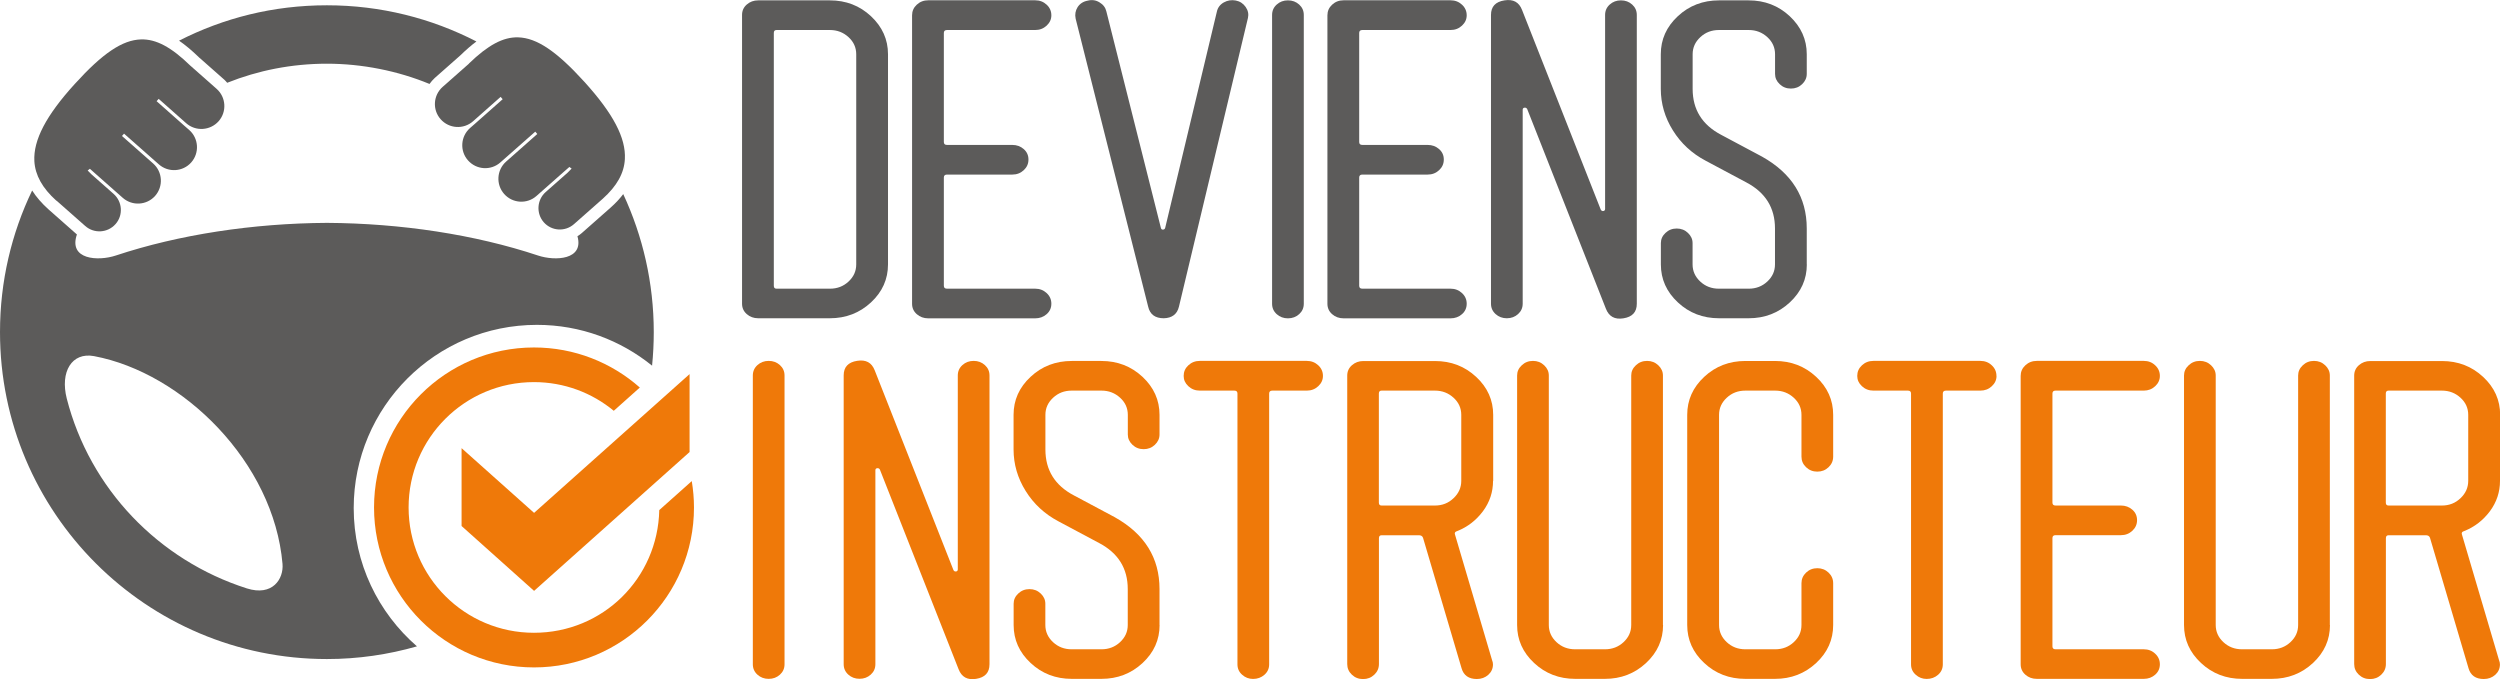 <?xml version="1.0" encoding="UTF-8"?> <svg xmlns="http://www.w3.org/2000/svg" id="uuid-a0b24df4-8a7d-43de-8d4c-f37d8c5b70dd" viewBox="0 0 340.68 92.56"><path d="m121.01,36.03c0,2.01-.77,3.74-2.32,5.18-1.55,1.44-3.42,2.16-5.61,2.16h-9.76c-.61,0-1.13-.19-1.56-.57-.43-.38-.64-.85-.64-1.42V2.04c0-.57.21-1.04.64-1.42.43-.38.95-.57,1.56-.57h9.76c2.2,0,4.07.72,5.61,2.16,1.54,1.44,2.32,3.17,2.32,5.18v28.64Zm-4.33,0V7.39c0-.91-.35-1.69-1.05-2.33-.7-.64-1.54-.97-2.53-.97h-7.28c-.25,0-.37.13-.37.4v34.45c0,.27.12.4.37.4h7.28c.99,0,1.83-.32,2.53-.97.7-.65,1.05-1.42,1.05-2.34Z" style="fill:#5c5b5a; stroke-width:0px;"></path><path d="m143.27,41.39c0,.57-.21,1.04-.64,1.42-.43.38-.95.57-1.56.57h-14.58c-.61,0-1.13-.19-1.56-.57-.43-.38-.64-.85-.64-1.42V2.09c0-.57.21-1.05.64-1.45.43-.4.95-.6,1.56-.6h14.58c.61,0,1.13.2,1.56.6.43.4.64.88.64,1.45,0,.53-.21,1-.64,1.4-.43.4-.95.6-1.56.6h-12.02c-.28,0-.43.13-.43.4v14.86c0,.27.14.4.43.4h8.9c.61,0,1.13.19,1.56.57.43.38.64.85.64,1.42s-.21,1.05-.64,1.45c-.43.4-.95.6-1.56.6h-8.9c-.28,0-.43.13-.43.4v14.75c0,.27.14.4.43.4h12.02c.61,0,1.13.2,1.56.6.43.4.64.88.64,1.45Z" style="fill:#5c5b5a; stroke-width:0px;"></path><path d="m170.05,2.49l-9.39,39.29c-.24,1.03-.94,1.56-2.07,1.59-1.18,0-1.89-.53-2.13-1.59l-9.88-39.24c-.12-.57-.03-1.09.27-1.57.31-.47.76-.77,1.37-.88.57-.15,1.11-.08,1.61.23.51.3.82.72.94,1.25l7.43,29.5c.04.15.13.22.26.22.17,0,.28-.08.32-.23l7.04-29.45c.12-.57.44-.99.95-1.28.51-.28,1.05-.37,1.63-.26.57.11,1.02.41,1.35.88.33.48.43.98.31,1.51Z" style="fill:#5c5b5a; stroke-width:0px;"></path><path d="m177.67,41.39c0,.57-.21,1.04-.63,1.42-.42.38-.93.57-1.53.57s-1.11-.19-1.53-.57c-.42-.38-.63-.85-.63-1.42V2.04c0-.57.21-1.04.63-1.42.42-.38.93-.57,1.53-.57s1.11.19,1.53.57c.42.38.63.85.63,1.42v39.35Z" style="fill:#5c5b5a; stroke-width:0px;"></path><path d="m199.87,41.39c0,.57-.21,1.04-.64,1.42-.43.38-.95.57-1.56.57h-14.58c-.61,0-1.13-.19-1.56-.57-.43-.38-.64-.85-.64-1.42V2.09c0-.57.21-1.05.64-1.45.43-.4.95-.6,1.56-.6h14.58c.61,0,1.13.2,1.56.6.43.4.64.88.64,1.45,0,.53-.21,1-.64,1.4-.43.4-.95.6-1.56.6h-12.02c-.28,0-.43.13-.43.4v14.86c0,.27.14.4.43.4h8.9c.61,0,1.13.19,1.56.57.43.38.64.85.64,1.42s-.21,1.05-.64,1.45c-.43.4-.95.6-1.56.6h-8.9c-.28,0-.43.13-.43.4v14.75c0,.27.14.4.43.4h12.02c.61,0,1.13.2,1.56.6.43.4.64.88.64,1.45Z" style="fill:#5c5b5a; stroke-width:0px;"></path><path d="m223.05,41.39c0,1.14-.61,1.8-1.83,1.99-1.18.19-1.97-.25-2.38-1.31l-10.73-27.22c-.09-.15-.23-.21-.41-.17-.14.04-.2.13-.2.28v26.42c0,.57-.21,1.04-.63,1.42-.42.38-.93.57-1.53.57s-1.11-.19-1.53-.57c-.42-.38-.63-.85-.63-1.42V2.04c0-1.14.61-1.8,1.84-1.99,1.19-.19,1.98.24,2.39,1.3l10.73,27.22c.09.16.22.22.39.18.13-.04.2-.13.2-.28V2.04c0-.57.21-1.04.63-1.42.42-.38.93-.57,1.53-.57s1.11.19,1.53.57c.42.38.63.85.63,1.42v39.35Z" style="fill:#5c5b5a; stroke-width:0px;"></path><path d="m246.22,36.03c0,2.01-.77,3.74-2.32,5.18-1.55,1.44-3.42,2.16-5.61,2.16h-4.03c-2.2,0-4.07-.72-5.61-2.16-1.55-1.44-2.32-3.17-2.32-5.18v-2.9c0-.53.21-1,.63-1.39.42-.4.93-.6,1.53-.6s1.11.2,1.53.6c.42.4.63.86.63,1.39v2.9c0,.91.35,1.69,1.05,2.34.7.65,1.54.97,2.53.97h4.07c.99,0,1.83-.32,2.53-.97.7-.65,1.05-1.42,1.05-2.34v-4.9c0-2.81-1.3-4.9-3.9-6.27l-5.55-2.96c-1.87-.99-3.36-2.36-4.46-4.13-1.1-1.76-1.65-3.65-1.65-5.66v-4.72c0-2.01.77-3.74,2.32-5.18,1.54-1.44,3.42-2.16,5.61-2.16h4.03c2.2,0,4.07.72,5.61,2.16,1.54,1.44,2.32,3.17,2.32,5.18v2.68c0,.53-.21,1-.63,1.4s-.93.6-1.53.6-1.11-.2-1.53-.6-.63-.86-.63-1.4v-2.68c0-.91-.35-1.69-1.05-2.33-.7-.64-1.54-.97-2.53-.97h-4.07c-.99,0-1.83.32-2.53.97-.7.65-1.05,1.42-1.05,2.33v4.73c0,2.81,1.3,4.9,3.9,6.26l5.55,2.96c4.07,2.28,6.1,5.54,6.1,9.79v4.9Z" style="fill:#5c5b5a; stroke-width:0px;"></path><path d="m106.91,90.52c0,.57-.21,1.04-.63,1.42-.42.38-.93.57-1.53.57s-1.11-.19-1.53-.57c-.42-.38-.63-.85-.63-1.42v-39.35c0-.57.21-1.04.63-1.42.42-.38.93-.57,1.53-.57s1.11.19,1.53.57c.42.38.63.85.63,1.42v39.35Z" style="fill:#ef7909; stroke-width:0px;"></path><path d="m134.84,90.52c0,1.14-.61,1.8-1.83,1.99-1.18.19-1.97-.25-2.38-1.31l-10.73-27.22c-.09-.15-.23-.21-.41-.17-.14.04-.2.13-.2.28v26.42c0,.57-.21,1.04-.63,1.42-.42.38-.93.57-1.53.57s-1.11-.19-1.53-.57c-.42-.38-.63-.85-.63-1.42v-39.35c0-1.14.61-1.8,1.84-1.99,1.19-.19,1.98.24,2.39,1.3l10.73,27.22c.09.16.22.22.39.18.13-.04.2-.13.2-.28v-26.42c0-.57.21-1.04.63-1.42.42-.38.93-.57,1.53-.57s1.11.19,1.53.57c.42.38.63.85.63,1.42v39.35Z" style="fill:#ef7909; stroke-width:0px;"></path><path d="m158.02,85.17c0,2.01-.77,3.74-2.32,5.18-1.55,1.44-3.42,2.16-5.61,2.16h-4.03c-2.2,0-4.07-.72-5.61-2.16-1.55-1.44-2.32-3.17-2.32-5.18v-2.9c0-.53.21-1,.63-1.39.42-.4.93-.6,1.53-.6s1.11.2,1.53.6c.42.4.63.86.63,1.39v2.9c0,.91.35,1.69,1.05,2.34.7.65,1.54.97,2.53.97h4.07c.99,0,1.83-.32,2.53-.97.7-.65,1.05-1.42,1.05-2.34v-4.9c0-2.81-1.3-4.9-3.9-6.27l-5.55-2.96c-1.87-.99-3.36-2.36-4.46-4.13-1.1-1.76-1.65-3.65-1.65-5.66v-4.72c0-2.01.77-3.74,2.32-5.18,1.54-1.44,3.42-2.16,5.61-2.16h4.03c2.2,0,4.06.72,5.61,2.16,1.54,1.44,2.32,3.17,2.32,5.18v2.68c0,.53-.21,1-.63,1.4-.42.4-.93.6-1.53.6s-1.11-.2-1.53-.6c-.42-.4-.63-.86-.63-1.4v-2.68c0-.91-.35-1.69-1.05-2.33-.7-.64-1.54-.97-2.53-.97h-4.07c-.99,0-1.83.32-2.53.97-.7.65-1.05,1.42-1.05,2.33v4.73c0,2.81,1.3,4.9,3.9,6.26l5.55,2.96c4.07,2.28,6.1,5.54,6.1,9.79v4.9Z" style="fill:#ef7909; stroke-width:0px;"></path><path d="m180.28,51.23c0,.53-.21,1-.64,1.4-.43.4-.95.6-1.56.6h-4.7c-.28,0-.43.13-.43.4v36.9c0,.57-.21,1.04-.64,1.42-.43.38-.95.57-1.55.57-.57,0-1.07-.19-1.49-.57-.43-.38-.64-.85-.64-1.42v-36.9c0-.27-.14-.4-.43-.4h-4.7c-.61,0-1.13-.2-1.56-.6-.43-.4-.64-.86-.64-1.4,0-.57.21-1.05.64-1.45.43-.4.95-.6,1.56-.6h14.58c.61,0,1.13.2,1.56.6.43.4.64.88.64,1.45Z" style="fill:#ef7909; stroke-width:0px;"></path><path d="m203.46,65.53c0,1.52-.46,2.9-1.37,4.13-.92,1.23-2.08,2.14-3.51,2.71-.29.08-.39.23-.31.46l5.06,17.14c.08.19.12.38.12.57,0,.57-.22,1.04-.64,1.42-.43.38-.95.57-1.56.57-1.1,0-1.8-.49-2.08-1.47l-5.25-17.77c-.08-.23-.27-.35-.55-.35h-5.09c-.25,0-.37.13-.37.4v17.15c0,.57-.21,1.05-.63,1.45-.42.4-.93.6-1.53.6s-1.11-.2-1.53-.6c-.42-.4-.63-.88-.63-1.45v-39.3c0-.57.21-1.04.64-1.42.43-.38.95-.57,1.56-.57h9.76c2.2,0,4.06.72,5.61,2.16,1.55,1.44,2.32,3.17,2.32,5.18v9Zm-4.33,0v-9c0-.91-.35-1.69-1.05-2.33-.7-.64-1.54-.97-2.53-.97h-7.28c-.25,0-.37.13-.37.4v14.86c0,.27.12.4.37.4h7.28c.99,0,1.83-.33,2.53-1,.7-.66,1.05-1.45,1.05-2.36Z" style="fill:#ef7909; stroke-width:0px;"></path><path d="m226.63,85.17c0,2.01-.77,3.74-2.32,5.18-1.55,1.44-3.42,2.16-5.61,2.16h-4.03c-2.2,0-4.07-.72-5.61-2.16-1.55-1.44-2.32-3.17-2.32-5.18v-34c0-.53.21-1,.63-1.39.42-.4.93-.6,1.53-.6s1.11.2,1.53.6c.42.4.63.86.63,1.39v34c0,.91.35,1.69,1.05,2.34.7.65,1.54.97,2.53.97h4.07c.99,0,1.83-.32,2.53-.97.7-.65,1.05-1.42,1.05-2.34v-34c0-.53.21-1,.63-1.39.42-.4.93-.6,1.53-.6s1.11.2,1.53.6c.42.4.63.86.63,1.39v34Z" style="fill:#ef7909; stroke-width:0px;"></path><path d="m249.81,85.17c0,2.01-.77,3.74-2.32,5.18-1.55,1.44-3.42,2.16-5.61,2.16h-4.03c-2.2,0-4.07-.72-5.61-2.16-1.55-1.44-2.32-3.17-2.32-5.18v-28.64c0-2.01.77-3.74,2.32-5.18,1.54-1.44,3.42-2.16,5.61-2.16h4.03c2.2,0,4.06.72,5.61,2.16,1.55,1.44,2.32,3.17,2.32,5.18v5.69c0,.57-.21,1.05-.63,1.45-.42.4-.93.6-1.53.6s-1.11-.2-1.53-.6c-.42-.4-.63-.88-.63-1.45v-5.69c0-.91-.35-1.69-1.05-2.33-.7-.64-1.54-.97-2.53-.97h-4.07c-.99,0-1.83.32-2.53.97-.7.65-1.05,1.42-1.05,2.33v28.64c0,.91.35,1.69,1.05,2.34.7.65,1.54.97,2.53.97h4.07c.99,0,1.83-.32,2.53-.97.7-.65,1.05-1.42,1.05-2.34v-5.69c0-.57.21-1.05.63-1.45.42-.4.93-.6,1.53-.6s1.11.2,1.53.6c.42.4.63.88.63,1.45v5.69Z" style="fill:#ef7909; stroke-width:0px;"></path><path d="m272.07,51.23c0,.53-.21,1-.64,1.4-.43.4-.95.6-1.55.6h-4.7c-.28,0-.43.13-.43.4v36.9c0,.57-.21,1.04-.64,1.42-.43.38-.95.57-1.56.57-.57,0-1.07-.19-1.49-.57-.43-.38-.64-.85-.64-1.42v-36.9c0-.27-.14-.4-.43-.4h-4.7c-.61,0-1.13-.2-1.56-.6-.43-.4-.64-.86-.64-1.4,0-.57.21-1.05.64-1.45.43-.4.95-.6,1.56-.6h14.58c.61,0,1.13.2,1.55.6.43.4.64.88.64,1.45Z" style="fill:#ef7909; stroke-width:0px;"></path><path d="m294.33,90.52c0,.57-.21,1.04-.64,1.42-.43.38-.95.57-1.55.57h-14.58c-.61,0-1.13-.19-1.56-.57-.43-.38-.64-.85-.64-1.42v-39.29c0-.57.21-1.05.64-1.45.43-.4.95-.6,1.56-.6h14.58c.61,0,1.13.2,1.55.6.43.4.64.88.64,1.45,0,.53-.21,1-.64,1.4-.43.4-.95.6-1.55.6h-12.02c-.29,0-.43.13-.43.4v14.86c0,.27.14.4.43.4h8.9c.61,0,1.13.19,1.56.57.43.38.64.85.64,1.42s-.21,1.05-.64,1.45-.95.6-1.56.6h-8.9c-.29,0-.43.13-.43.4v14.75c0,.27.14.4.43.4h12.02c.61,0,1.13.2,1.55.6.43.4.64.88.64,1.45Z" style="fill:#ef7909; stroke-width:0px;"></path><path d="m317.51,85.17c0,2.01-.77,3.74-2.32,5.18-1.55,1.44-3.42,2.16-5.61,2.16h-4.03c-2.2,0-4.07-.72-5.61-2.16-1.55-1.44-2.32-3.17-2.32-5.18v-34c0-.53.21-1,.63-1.39.42-.4.93-.6,1.53-.6s1.11.2,1.53.6c.42.4.63.86.63,1.39v34c0,.91.35,1.69,1.05,2.34.7.65,1.54.97,2.53.97h4.07c.99,0,1.83-.32,2.53-.97.7-.65,1.05-1.42,1.05-2.34v-34c0-.53.21-1,.63-1.39.42-.4.93-.6,1.53-.6s1.11.2,1.53.6c.42.4.63.86.63,1.39v34Z" style="fill:#ef7909; stroke-width:0px;"></path><path d="m340.68,65.53c0,1.52-.46,2.9-1.37,4.13-.92,1.23-2.08,2.14-3.51,2.71-.29.08-.39.23-.31.46l5.06,17.14c.08.19.12.38.12.57,0,.57-.22,1.04-.64,1.42-.43.38-.95.57-1.56.57-1.1,0-1.8-.49-2.08-1.47l-5.25-17.77c-.08-.23-.27-.35-.55-.35h-5.09c-.25,0-.37.13-.37.4v17.15c0,.57-.21,1.05-.63,1.45-.42.4-.93.6-1.53.6s-1.11-.2-1.53-.6c-.42-.4-.63-.88-.63-1.45v-39.3c0-.57.21-1.04.64-1.42.43-.38.95-.57,1.56-.57h9.76c2.2,0,4.06.72,5.61,2.16,1.55,1.44,2.32,3.17,2.32,5.18v9Zm-4.33,0v-9c0-.91-.35-1.69-1.05-2.33-.7-.64-1.54-.97-2.53-.97h-7.28c-.25,0-.37.13-.37.4v14.86c0,.27.12.4.37.4h7.28c.99,0,1.83-.33,2.53-1,.7-.66,1.05-1.45,1.05-2.36Z" style="fill:#ef7909; stroke-width:0px;"></path><path d="m27.19,7.88l3.41,3.01c.13.12.24.26.36.39,4.2-1.68,8.79-2.6,13.59-2.6s9.67.98,13.98,2.76c.21-.29.44-.56.71-.81l3.42-3.02.11-.1c.75-.73,1.46-1.34,2.15-1.86-6.11-3.15-13.03-4.93-20.37-4.93s-14.1,1.74-20.15,4.82c.85.59,1.73,1.32,2.67,2.23l.12.12Z" style="fill:#5c5b5a; stroke-width:0px;"></path><path d="m7.7,27.34l.08.07,3.84,3.39c1.2,1.06,3.05.95,4.12-.26,1.07-1.2.95-3.05-.26-4.12l-3-2.65-.54-.54h.01s.3-.23.3-.23l.71.63,3,2.65.77.68c1.29,1.14,3.27,1.02,4.41-.27,1.14-1.29,1.02-3.27-.27-4.41l-4.25-3.75.28-.32,4.25,3.75.5.44c1.29,1.14,3.27,1.02,4.41-.27,1.14-1.29,1.02-3.27-.27-4.41l-.7-.61-3.75-3.32.28-.32h0s3.75,3.32,3.75,3.32c1.29,1.14,3.27,1.02,4.42-.27,1.14-1.29,1.02-3.27-.27-4.41l-3.59-3.17h0c-2.6-2.53-4.67-3.63-6.71-3.57-2.54.07-5.24,1.89-9.04,6.08-3.91,4.3-5.65,7.64-5.5,10.51.11,1.91,1.09,3.68,3.01,5.4Z" style="fill:#5c5b5a; stroke-width:0px;"></path><path d="m63.91,8.67l-3.59,3.17c-1.29,1.14-1.42,3.12-.27,4.41,1.14,1.29,3.12,1.42,4.42.27l3.75-3.32h0l.28.32-3.75,3.32-.7.61c-1.29,1.14-1.42,3.12-.27,4.41,1.14,1.29,3.12,1.42,4.41.27l.5-.44,4.25-3.75.28.32-4.25,3.76c-1.29,1.14-1.41,3.12-.27,4.41,1.14,1.29,3.12,1.42,4.41.27l.77-.68,3-2.65.71-.62.3.22h.01s-.54.55-.54.55l-3,2.65c-1.2,1.06-1.32,2.91-.26,4.12,1.07,1.21,2.91,1.32,4.12.25l3.84-3.39.08-.07c1.92-1.72,2.91-3.48,3.01-5.4.16-2.87-1.59-6.2-5.5-10.51-3.8-4.19-6.51-6.01-9.04-6.08-2.04-.06-4.11,1.05-6.71,3.57h0Z" style="fill:#5c5b5a; stroke-width:0px;"></path><path d="m84.93,26.45c-.48.63-1.04,1.24-1.72,1.84l-3.93,3.47c-.18.16-.38.3-.59.43.91,3.22-3.02,3.41-5.37,2.63-8.63-2.87-18.69-4.39-28.77-4.45-10.08.06-20.15,1.59-28.77,4.45-2.41.8-6.48.58-5.3-2.87l-3.85-3.4c-.94-.84-1.68-1.7-2.25-2.59C1.57,31.8,0,38.34,0,45.26c0,24.6,19.95,44.55,44.55,44.55,4.26,0,8.37-.61,12.27-1.73-5.27-4.58-8.62-11.31-8.62-18.84,0-13.79,11.18-24.97,24.97-24.97,5.95,0,11.4,2.09,15.69,5.56.15-1.5.23-3.02.23-4.57,0-6.72-1.5-13.09-4.16-18.81Zm-51.3,53.73c-12.01-3.84-21.38-13.56-24.53-25.86-.93-3.65.68-6.36,3.72-5.79,12.12,2.29,24.49,14.46,25.68,28.32.17,2.02-1.34,4.45-4.87,3.33Z" style="fill:#5c5b5a; stroke-width:0px;"></path><path d="m72.76,47.35c5.53,0,10.58,2.06,14.43,5.46l-3.55,3.17c-2.95-2.44-6.74-3.91-10.88-3.91-9.43,0-17.08,7.65-17.08,17.08s7.65,17.08,17.08,17.08,16.88-7.45,17.08-16.72l4.43-3.95c.19,1.17.3,2.37.3,3.59,0,12.04-9.76,21.8-21.8,21.8s-21.8-9.76-21.8-21.8,9.76-21.8,21.8-21.8h0Zm21.21,14.25l-21.19,18.92-9.88-8.84v-10.61l9.88,8.82,21.19-18.91v10.61h0Z" style="fill:#ef7909; fill-rule:evenodd; stroke-width:0px;"></path></svg> 